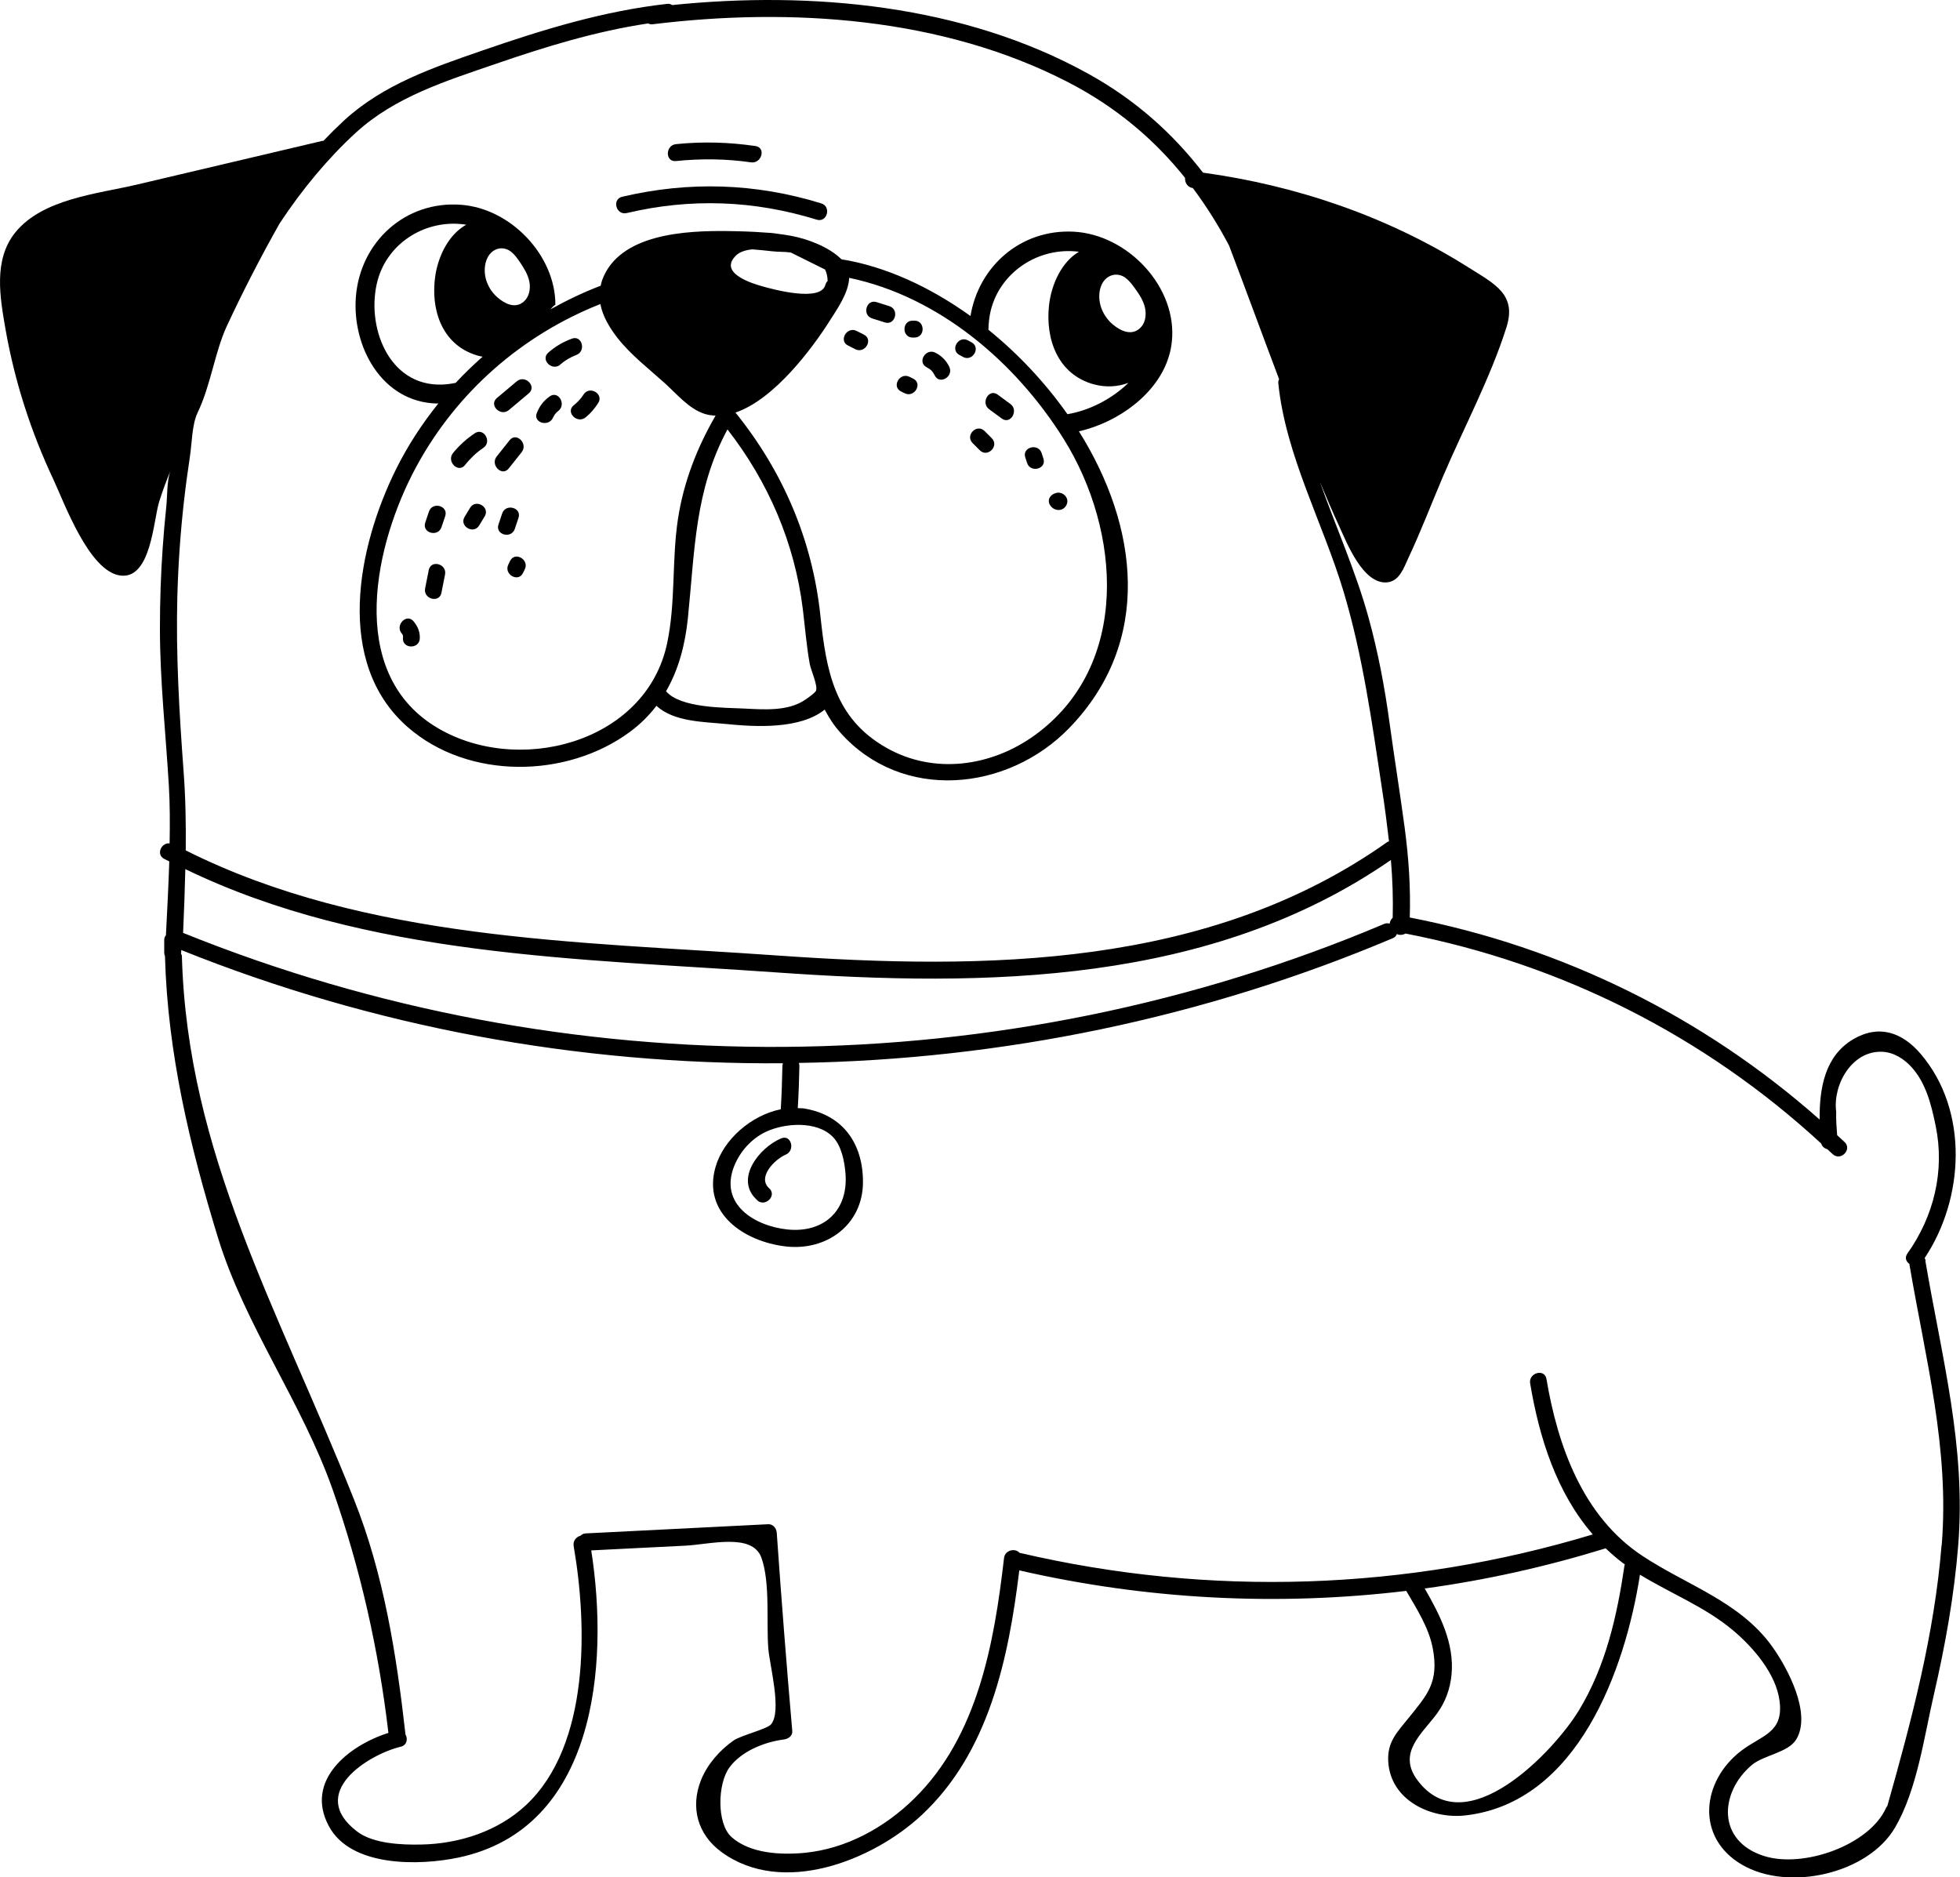 <svg xmlns="http://www.w3.org/2000/svg" id="Capa_2" data-name="Capa 2" viewBox="0 0 228.44 218.78"><defs><style>      .cls-1 {        stroke-width: 0px;      }    </style></defs><g id="Capa_2-2" data-name="Capa 2"><g><path class="cls-1" d="m50.93,47.02c.05,0,.11,0,.16,0-1.89,2.36-3.56,4.9-4.92,7.64-4.48,9.02-7.26,22.55,1.35,30.08,7.05,6.16,18.54,6.01,25.92.54,1.22-.9,2.22-1.92,3.07-3.02,2.04,1.88,5.5,1.86,8.14,2.12,3.38.34,8.59.64,11.47-1.68.49.93,1.06,1.83,1.82,2.68,7.22,8.11,19.5,6.87,26.68-.53,9.77-10.08,8.07-23.51,1.13-34.58,4.57-1.04,9.18-4.36,10.49-8.76.16-.53.27-1.07.33-1.6.74-6.39-5.12-12.61-11.48-12.91-6.13-.29-11.02,4.04-11.98,9.83-4.73-3.4-9.93-5.79-15.04-6.61-1.43-1.43-3.93-2.38-5.89-2.74-.53-.1-1.06-.17-1.59-.24-.48-.08-.98-.12-1.49-.14-1.41-.11-2.82-.15-4.26-.17-4.83-.06-12.7.27-14.67,5.75-.07.21-.11.41-.16.62-2.03.77-3.97,1.71-5.85,2.75.18-.22.37-.41.57-.54,0-5.76-5.2-11.2-10.97-11.64-6.51-.51-11.77,4.32-12.28,10.7-.47,5.83,3.03,12.31,9.45,12.46Zm77.48-13.87c.55-1.15,1.83-1.5,2.82-.73.4.32.72.73,1.02,1.15.51.7,1.01,1.45,1.2,2.3.1.44.1.92,0,1.36-.1.4-.3.77-.62,1.05-1,.88-2.24.27-3.11-.45-.68-.56-1.21-1.36-1.45-2.21-.22-.79-.22-1.72.14-2.47Zm-12.95,3.09c1.11-4.59,5.65-7.5,10.29-6.9-2,1.18-3.2,3.76-3.48,6.2-.45,3.96,1,8.07,5.17,9.24,1.45.4,2.84.3,4.08-.16-1.95,1.9-4.6,3.24-7.11,3.65-2.59-3.68-5.74-7.03-9.21-9.84.02-.75.09-1.48.26-2.18Zm-16.49-3.86c10.48,2.19,19.44,9.86,25.03,18.82,6.64,10.66,7.81,26.41-3.43,34.51-5.04,3.63-11.71,4.59-17.26,1.44-6.08-3.45-7.01-9.01-7.69-15.38-.93-8.83-4.36-16.83-9.9-23.69,4.54-1.53,8.99-7.54,10.97-10.67.78-1.24,2.23-3.25,2.28-5.03Zm-13.22-2.58c.45-.45,1.16-.66,1.93-.74.76.06,1.52.13,2.27.22.74.09,1.49.04,2.22.15l3.99,1.98c.22.43.29.89.3,1.34-.11.11-.21.25-.26.44-.52,2.07-6.14.52-7.38.17-.9-.26-5.17-1.47-3.06-3.56Zm-.96,20.25c4.75,6.1,7.83,13.22,8.78,20.95.26,2.13.43,4.28.81,6.4.13.69.93,2.45.74,3.07-.06.21-.65.64-1.01.9-.08.06-.15.1-.2.14-2.06,1.45-4.98,1.17-7.34,1.06-2.09-.1-7.28-.04-8.94-2.01,1.45-2.51,2.22-5.38,2.54-8.48.82-7.97.79-14.92,4.61-22.02Zm-27.96-20.04c.58-1.11,1.84-1.42,2.79-.63.39.32.68.74.97,1.16.48.71.94,1.45,1.11,2.29.09.44.07.91-.05,1.34-.11.39-.32.75-.64,1.01-1.01.84-2.21.19-3.04-.53-.66-.57-1.15-1.37-1.36-2.21-.19-.78-.16-1.7.22-2.42Zm13.14,5.42c.28,1.45,1.1,2.81,2.02,3.98,1.56,1.98,3.67,3.6,5.53,5.28,1.35,1.22,2.81,2.99,4.63,3.55.41.13.83.18,1.25.2-2.18,3.77-3.73,7.75-4.39,12.09-.72,4.78-.25,9.68-1.25,14.42-2.47,11.75-17.65,15.59-27.1,9.68-10.33-6.46-6.98-21.3-2.14-30.24,4.7-8.68,12.31-15.34,21.44-18.95Zm-25.95-2.78c1.23-4.48,5.78-7.19,10.32-6.46-2,1.1-3.26,3.59-3.61,5.98-.56,3.88.74,7.96,4.8,9.23.24.08.48.12.72.17-1.1.97-2.15,1.98-3.14,3.05-.54.11-1.08.18-1.61.2-6.33.19-8.89-7-7.48-12.17Z"></path><path class="cls-1" d="m73.05,24.83c7.46-1.76,14.82-1.49,22.14.77,1.22.38,1.74-1.53.52-1.9-7.65-2.36-15.4-2.6-23.19-.77-1.24.29-.71,2.19.52,1.9Z"></path><path class="cls-1" d="m78.78,18.77c2.92-.3,5.84-.27,8.75.15,1.24.18,1.78-1.72.52-1.9-3.09-.45-6.16-.54-9.27-.22-1.25.13-1.26,2.1,0,1.97Z"></path><path class="cls-1" d="m65.3,42.48c.56-.48,1.18-.85,1.87-1.11,1.18-.44.67-2.35-.52-1.9-1.03.38-1.91.9-2.74,1.62-.96.83.44,2.22,1.4,1.4Z"></path><path class="cls-1" d="m59.31,47.79c.77-.65,1.55-1.3,2.32-1.95.97-.82-.43-2.21-1.4-1.4-.77.65-1.55,1.3-2.32,1.95-.97.82.43,2.21,1.4,1.4Z"></path><path class="cls-1" d="m64.48,48.64c.12-.29.33-.55.57-.73,1.01-.75.03-2.46-1-1.7-.71.52-1.15,1.1-1.48,1.91-.48,1.17,1.43,1.69,1.9.52Z"></path><path class="cls-1" d="m66.86,47.24c-.98.81.42,2.2,1.4,1.4.59-.48,1.05-1.03,1.46-1.67.69-1.07-1.02-2.06-1.7-1-.32.5-.7.9-1.15,1.27Z"></path><path class="cls-1" d="m59.29,54.6l1.51-1.9c.78-.98-.61-2.39-1.4-1.4l-1.51,1.9c-.78.98.61,2.39,1.4,1.4Z"></path><path class="cls-1" d="m54.2,54.19c.62-.77,1.31-1.44,2.13-1.99,1.05-.71.06-2.42-1-1.7-.96.65-1.8,1.4-2.53,2.3-.79.98.6,2.39,1.4,1.4Z"></path><path class="cls-1" d="m51.46,61.43c.14-.43.28-.85.43-1.28.4-1.21-1.5-1.73-1.9-.52-.14.43-.28.85-.43,1.28-.4,1.21,1.5,1.73,1.9.52Z"></path><path class="cls-1" d="m54.79,59.18c-.21.35-.43.71-.64,1.06-.66,1.09,1.05,2.08,1.7,1,.21-.35.43-.71.64-1.06.66-1.09-1.05-2.08-1.7-1Z"></path><path class="cls-1" d="m60,61.64c.14-.43.29-.85.43-1.28.41-1.21-1.5-1.72-1.9-.52-.14.43-.29.85-.43,1.28-.41,1.21,1.5,1.72,1.9.52Z"></path><path class="cls-1" d="m59.46,65.36c-.07.14-.14.28-.21.43-.57,1.13,1.14,2.13,1.7,1,.07-.14.14-.28.21-.43.57-1.13-1.14-2.13-1.7-1Z"></path><path class="cls-1" d="m49.97,66.44c-.14.71-.28,1.42-.42,2.13-.25,1.24,1.65,1.77,1.9.52.14-.71.28-1.42.42-2.13.25-1.24-1.65-1.77-1.9-.52Z"></path><path class="cls-1" d="m46.82,73.81c.14.17.19.36.14.58-.04,1.27,1.94,1.27,1.97,0,.02-.78-.24-1.37-.72-1.97-.8-.99-2.19.42-1.4,1.4Z"></path><path class="cls-1" d="m101.65,37.11c.49.16.99.31,1.48.47,1.21.38,1.73-1.52.52-1.9-.49-.16-.99-.31-1.48-.47-1.21-.38-1.73,1.52-.52,1.9Z"></path><path class="cls-1" d="m98.84,40.27c.28.14.57.28.85.43,1.13.57,2.13-1.14,1-1.7-.28-.14-.57-.28-.85-.43-1.13-.57-2.13,1.14-1,1.7Z"></path><path class="cls-1" d="m108.01,42.81c.46.23.71.48.93.94.55,1.14,2.25.14,1.7-1-.35-.73-.91-1.29-1.63-1.65-1.13-.56-2.14,1.14-1,1.7Z"></path><path class="cls-1" d="m111.82,41.37c.14.08.28.15.42.23,1.12.6,2.11-1.1,1-1.7-.14-.08-.28-.15-.42-.23-1.12-.6-2.12,1.1-1,1.7Z"></path><path class="cls-1" d="m115.28,47.69l1.48,1.09c1.02.75,2.01-.96,1-1.7-.49-.36-.99-.72-1.48-1.09-1.02-.75-2.01.96-1,1.7Z"></path><path class="cls-1" d="m106.37,39.34h.21c1.27,0,1.27-1.97,0-1.97h-.21c-1.27,0-1.27,1.97,0,1.97Z"></path><path class="cls-1" d="m105.01,45.62c.14.07.28.14.43.21,1.13.57,2.13-1.13,1-1.7-.14-.07-.28-.14-.43-.21-1.13-.57-2.13,1.13-1,1.7Z"></path><path class="cls-1" d="m113.35,51.63l.85.85c.9.9,2.29-.5,1.4-1.4l-.85-.85c-.9-.9-2.29.5-1.4,1.4Z"></path><path class="cls-1" d="m119.71,53.96c.4,1.2,2.31.68,1.9-.52-.07-.21-.14-.43-.21-.64-.4-1.2-2.31-.68-1.9.52.07.21.14.43.21.64Z"></path><path class="cls-1" d="m124.28,58.89c.47-.88-.48-1.67-1.2-1.43-.6.13-1.11.76-.68,1.43.44.69,1.46.77,1.88,0Z"></path><path class="cls-1" d="m224.43,146.9c-.02-.11-.06-.19-.11-.28,4.62-6.92,5.18-17.19-.46-23.79-2.13-2.5-4.85-3.48-7.85-1.72-3.35,1.97-3.96,5.76-3.93,9.37-13.55-11.99-29.97-20.1-47.77-23.55.11-3.53-.13-6.99-.6-10.51-.55-4.08-1.2-8.12-1.76-12.19-.56-4.14-1.34-8.25-2.45-12.27-1.44-5.24-3.77-10.48-5.66-15.78.73,1.74,1.47,3.47,2.26,5.18.87,1.9,2.77,6.77,5.57,6.51,1.45-.13,1.96-1.74,2.45-2.78,1.46-3.1,2.69-6.33,4.03-9.48,2.44-5.74,5.55-11.53,7.43-17.47,1.21-3.8-1.33-5.02-4.36-6.93-9.42-5.95-20-9.57-31.01-11.09-3.5-4.54-7.85-8.48-13.4-11.54C112.31.56,94.64-1.08,78.34.59c-.15-.1-.33-.17-.58-.14-7.42.83-14.45,2.99-21.49,5.42-5.78,2-11.61,3.97-16.19,8.19-.81.75-1.61,1.54-2.39,2.36-.04,0-.08,0-.13,0-7.21,1.7-14.42,3.4-21.63,5.1-4.55,1.07-10.94,1.63-14.14,5.56C-.8,30.29,0,34.66.65,38.41c1.06,6.03,2.95,11.9,5.56,17.44,1.28,2.73,4.18,10.8,7.85,11.23,3.54.41,3.81-6.38,4.48-8.57.4-1.29.87-2.53,1.37-3.74-.49,1.19-.39,3.01-.53,4.29-.17,1.6-.31,3.2-.42,4.81-.22,3.12-.32,6.25-.32,9.38,0,6.14.68,12.19,1.04,18.31.13,2.2.13,4.46.09,6.73-.95-.11-1.63,1.28-.63,1.81.2.1.4.19.59.29-.09,2.89-.25,5.77-.39,8.6-.12.15-.2.33-.2.57v1.45c0,.16.03.3.09.42,0,.02,0,.03,0,.05.31,11.25,2.89,22.08,6.18,32.78,3.14,10.22,9.8,19.21,13.37,29.37,3.23,9.19,5.36,18.69,6.49,28.33-4.57,1.44-9.81,5.53-6.94,10.87,2.58,4.81,10.58,4.61,15.1,3.66,15.96-3.36,17.59-22.3,15.48-35.8,3.65-.18,7.31-.37,10.96-.55,2.86-.14,7.84-1.53,8.88,1.42,1.04,2.95.55,7.45.8,10.59.16,1.96,1.62,7.33.3,8.83-.48.54-3.53,1.29-4.34,1.86-1.63,1.14-3.06,2.76-3.81,4.63-1.26,3.17-.39,6.33,2.37,8.36,7.1,5.22,17.68,1,23.35-4.29,7.85-7.32,10.13-18.27,11.38-28.52,14.88,3.41,30.11,4.19,45.1,2.39,1.22,2.09,2.63,4.28,3.09,6.69.75,3.99-.65,5.43-2.84,8.15-1.32,1.64-2.47,2.75-2.35,5.02.24,4.54,4.97,6.75,8.97,6.31,13.11-1.47,18.65-17.01,20.37-28.06,3.58,2.19,7.56,3.74,10.8,6.45,2.36,1.97,5.06,5.07,5.47,8.27.49,3.74-2.08,3.98-4.46,5.8-4.64,3.54-5.35,10.1.06,13.27,5.41,3.18,14.69,1.09,17.85-4.3,2.58-4.4,3.39-10.57,4.54-15.53,1.32-5.72,2.36-11.5,2.83-17.36.93-11.57-1.92-21.93-3.83-33.2Zm-62.32-46.68c.19,2.23.27,4.47.21,6.74-.2.18-.32.42-.35.68-.2-.05-.41-.06-.63.03-44.37,18.78-95.33,19.1-139.98,1.06,0,0-.01,0-.02,0,.11-2.47.2-4.95.26-7.44,21.12,10.23,45.91,10.42,68.88,12.04,24.52,1.73,50.67,1.41,71.64-13.11ZM20.67,69.51c.1-3.67.35-7.34.76-10.99.2-1.79.44-3.57.71-5.34.23-1.5.23-3.69.88-5.06,1.54-3.19,2.02-7.1,3.41-10.1,1.89-4.07,3.95-8.06,6.16-11.98,2.63-3.99,5.66-7.62,8.89-10.58,4.55-4.17,10.47-6.01,16.19-7.98,5.86-2.02,11.74-3.83,17.87-4.75.14.07.3.12.51.1,16.14-1.98,33.77-.82,48.44,6.75,5.65,2.92,10.09,6.72,13.63,11.15-.04.51.26,1.1.91,1.19,1.58,2.11,2.98,4.35,4.22,6.7,1.96,5.16,3.87,10.38,5.83,15.57-.07.14-.11.29-.09.49.85,8.37,5.2,16.26,7.61,24.28,2.24,7.47,3.32,15.33,4.49,23.07.31,2.02.57,4.02.8,6.02-.06.03-.12.04-.19.08-20.79,14.72-46.8,14.94-71.22,13.22-22.96-1.62-47.83-1.71-68.83-12.24.03-3.07-.02-6.15-.25-9.19-.5-6.77-.91-13.63-.73-20.42Zm168.67,112.9c-.86,5.89-2.19,11.78-5.32,16.93-2.87,4.73-13.19,15.66-18.81,8.14-2.39-3.2.53-5.41,2.26-7.76,1-1.36,1.55-2.89,1.71-4.57.34-3.63-1.36-6.96-3.13-10.02,7.11-.97,14.16-2.54,21.09-4.68.64.6,1.3,1.19,2.03,1.73.07.05.14.09.21.14,0,.03-.03.06-.03.09Zm36.95-2.32c-.83,10.35-3.5,20.43-6.32,30.39-.04.06-.09.1-.13.18-1.93,4.38-9.64,7.1-14.23,5.65-5.53-1.75-5.2-7.38-1.47-10.58,1.38-1.18,4.26-1.46,5.2-2.99,1.86-3.02-1.02-8.4-2.83-10.9-3.78-5.22-9.93-7.09-15.1-10.52-6.92-4.58-9.85-12.77-11.17-20.61-.21-1.25-2.11-.72-1.9.52,1.07,6.38,3.09,12.74,7.3,17.6-21.74,6.56-44.67,7.32-66.82,2.14-.46-.56-1.69-.36-1.8.62-1.14,9.87-3.05,20.74-10.45,28.01-3.46,3.4-7.94,5.87-12.81,6.34-2.74.26-6.34.09-8.5-1.84-1.75-1.57-1.63-6.24-.24-8.12,1.41-1.9,4.07-2.96,6.33-3.25.49-.06,1.04-.4.99-.99-.67-7.7-1.27-15.4-1.81-23.11-.04-.51-.42-1.01-.99-.99-7.09.36-14.18.71-21.26,1.07-.27.01-.47.12-.62.27-.48.13-.9.57-.8,1.2,1.6,9.24,1.91,23.23-5.57,30.21-3.26,3.04-7.76,4.49-12.16,4.58-2.24.05-5.6-.07-7.5-1.51-5.92-4.5,1.32-8.99,5.08-9.89.73-.18.84-.91.55-1.43-1.05-9.3-2.52-18.66-6-27.38-8.88-22.28-19.43-40.31-20.06-63.32,0-.13-.07-.22-.11-.33,0-.05.03-.09.03-.14v-.25c22.37,8.99,46.27,13.37,70.14,13.2-.03.1-.07.19-.07.31-.03,1.69-.09,3.37-.19,5.05-3.45.7-6.7,3.53-7.61,6.75-1.53,5.37,3.31,8.65,8.14,9.23,4.8.58,9.05-2.52,9.05-7.51,0-4.44-2.29-7.78-6.79-8.55-.27-.05-.54-.04-.81-.05.1-1.64.16-3.28.19-4.92,0-.13-.03-.24-.06-.35,23.65-.39,47.23-5.24,69.23-14.54.26-.11.4-.28.46-.48.31.15.7.12,1.01-.06,18.17,3.52,34.84,11.93,48.45,24.47.11.36.39.58.71.66.2.19.42.38.62.57.92.88,2.32-.52,1.4-1.4-.29-.27-.58-.53-.87-.8-.07-.91-.14-1.82-.11-2.72-.42-3.13,1.81-7.16,5.38-7,1.33.06,2.56.84,3.44,1.83,1.67,1.88,2.27,4.38,2.77,6.79,1.09,5.26-.21,10.56-3.29,14.89-.35.49-.14.96.24,1.22,0,.03,0,.05,0,.08,1.87,11.03,4.67,21.35,3.76,32.67Zm-129.25-47.62c1.03,1.03,1.39,2.87,1.5,4.28.36,4.32-2.51,6.97-6.75,6.54-3.87-.4-7.99-2.96-6.22-7.39.69-1.72,2.03-3.21,3.71-4,2.2-1.03,5.9-1.29,7.76.57Z"></path><path class="cls-1" d="m88.25,139.89c.94.84,2.34-.55,1.4-1.4-1.45-1.3.7-3.41,1.92-3.92,1.16-.48.65-2.39-.52-1.9-2.52,1.05-5.54,4.76-2.79,7.21Z"></path></g></g></svg>